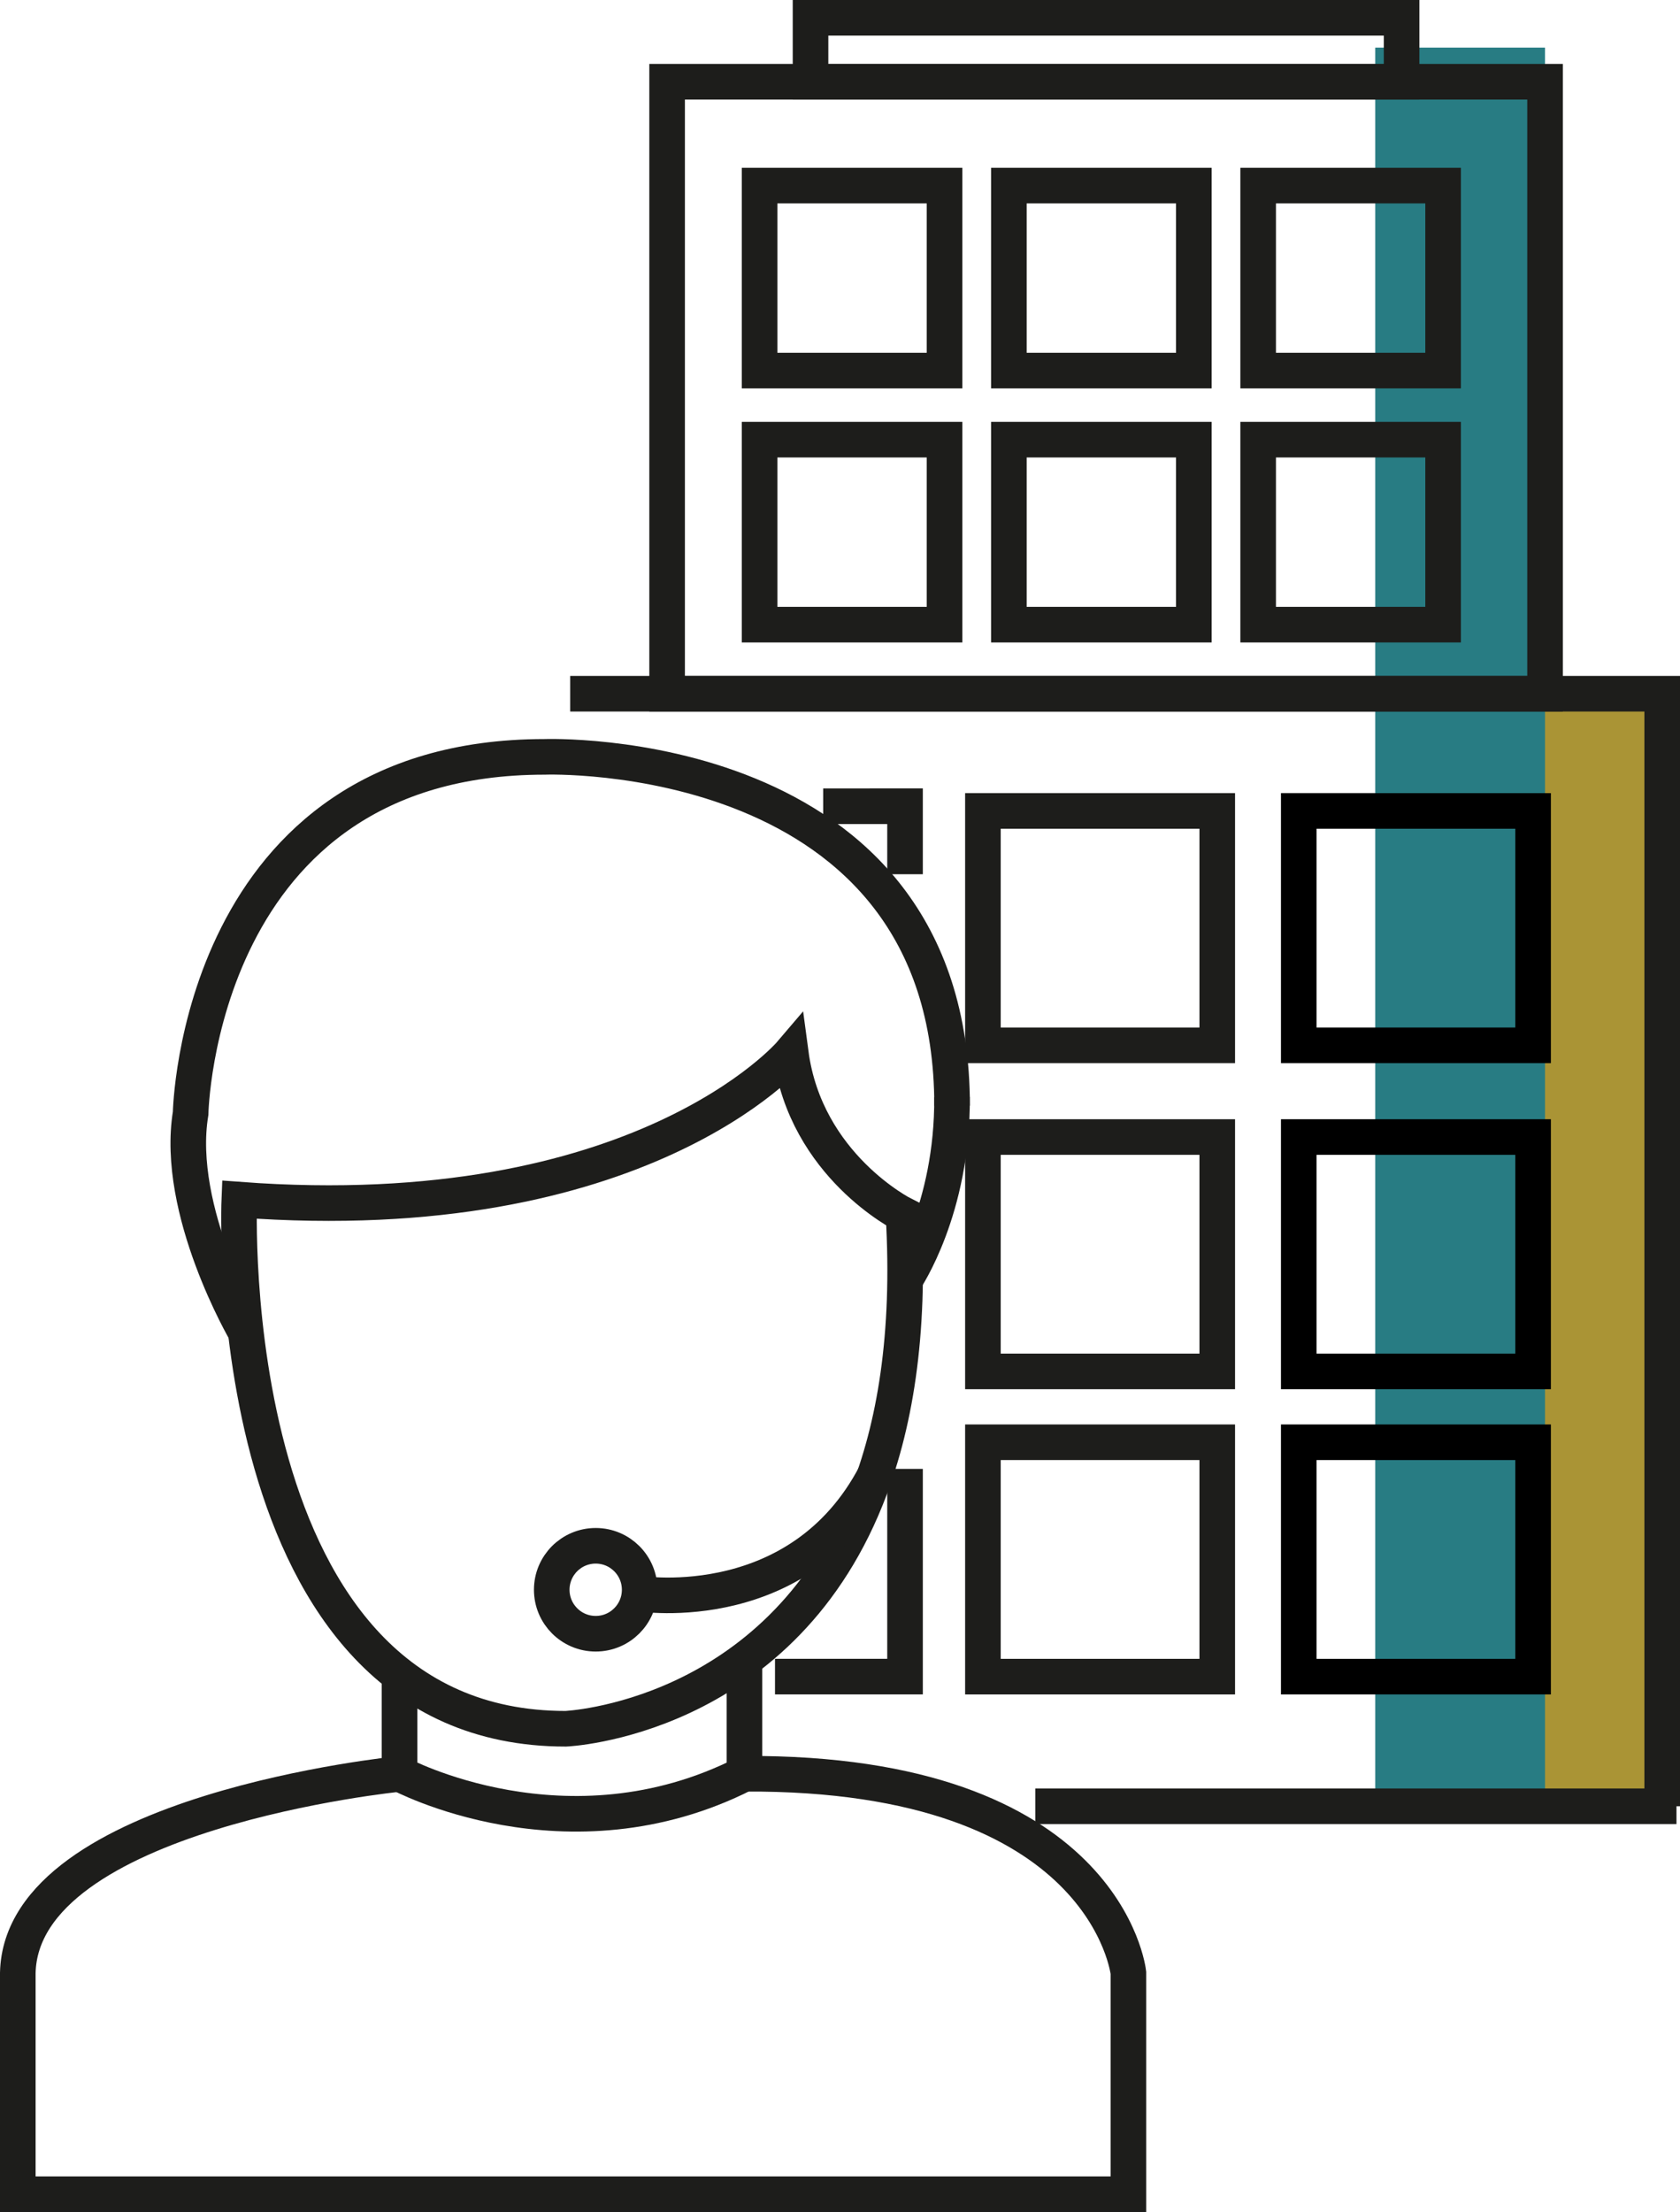 <svg xmlns="http://www.w3.org/2000/svg" width="471.96" height="621.29" viewBox="0 0 471.96 621.29">
  <g id="WL_How_we_work_-_Onshore_Operations_" data-name="WL_How we work - Onshore Operations " transform="translate(-140.19 -51.89)">
    <rect id="Rectangle_1" data-name="Rectangle 1" width="311.97" height="67.52" transform="translate(537.96 560.14) rotate(-90)" fill="#aa9435"/>
    <rect id="Rectangle_2" data-name="Rectangle 2" width="496.08" height="47.7" transform="translate(574.23 65.26) rotate(90)" fill="#287c83"/>
    <rect id="Rectangle_3" data-name="Rectangle 3" width="65.83" height="65.83" transform="translate(416.32 279.66)" fill="none" stroke="#1d1d1b" stroke-miterlimit="10" stroke-width="10"/>
    <rect id="Rectangle_4" data-name="Rectangle 4" width="65.83" height="65.83" transform="translate(505.05 279.66)" fill="none" stroke="#000" stroke-miterlimit="10" stroke-width="10"/>
    <rect id="Rectangle_5" data-name="Rectangle 5" width="65.83" height="65.83" transform="translate(416.32 371.25)" fill="none" stroke="#1d1d1b" stroke-miterlimit="10" stroke-width="10"/>
    <rect id="Rectangle_6" data-name="Rectangle 6" width="65.83" height="65.83" transform="translate(505.05 371.25)" fill="none" stroke="#000" stroke-miterlimit="10" stroke-width="10"/>
    <rect id="Rectangle_7" data-name="Rectangle 7" width="65.83" height="65.83" transform="translate(416.32 456.98)" fill="none" stroke="#1d1d1b" stroke-miterlimit="10" stroke-width="10"/>
    <rect id="Rectangle_8" data-name="Rectangle 8" width="65.83" height="65.83" transform="translate(505.05 456.98)" fill="none" stroke="#000" stroke-miterlimit="10" stroke-width="10"/>
    <path id="Path_1" data-name="Path 1" d="M300.37,246.74H607.15V559.22" fill="none" stroke="#1d1d1b" stroke-miterlimit="10" stroke-width="10"/>
    <rect id="Rectangle_9" data-name="Rectangle 9" width="51.96" height="51.96" transform="translate(353.58 175.38)" fill="none" stroke="#1d1d1b" stroke-miterlimit="10" stroke-width="10"/>
    <rect id="Rectangle_10" data-name="Rectangle 10" width="51.96" height="51.96" transform="translate(423.61 175.38)" fill="none" stroke="#1d1d1b" stroke-miterlimit="10" stroke-width="10"/>
    <rect id="Rectangle_11" data-name="Rectangle 11" width="51.96" height="51.96" transform="translate(493.64 175.38)" fill="none" stroke="#1d1d1b" stroke-miterlimit="10" stroke-width="10"/>
    <rect id="Rectangle_12" data-name="Rectangle 12" width="51.96" height="51.96" transform="translate(353.58 104.02)" fill="none" stroke="#1d1d1b" stroke-miterlimit="10" stroke-width="10"/>
    <rect id="Rectangle_13" data-name="Rectangle 13" width="51.96" height="51.96" transform="translate(423.61 104.02)" fill="none" stroke="#1d1d1b" stroke-miterlimit="10" stroke-width="10"/>
    <rect id="Rectangle_14" data-name="Rectangle 14" width="51.96" height="51.96" transform="translate(493.64 104.02)" fill="none" stroke="#1d1d1b" stroke-miterlimit="10" stroke-width="10"/>
    <rect id="Rectangle_15" data-name="Rectangle 15" width="246.64" height="171.9" transform="translate(327.6 74.85)" fill="none" stroke="#1d1d1b" stroke-miterlimit="10" stroke-width="10"/>
    <rect id="Rectangle_16" data-name="Rectangle 16" width="166.05" height="17.96" transform="translate(367.89 56.89)" fill="none" stroke="#1d1d1b" stroke-miterlimit="10" stroke-width="10"/>
    <path id="Path_2" data-name="Path 2" d="M362.34,347.74s-42.16,49.53-154.93,41.1c0,0-6.33,148.61,91.69,148.61,0,0,59.37-2.43,84.41-64.68C391.5,452.91,396,427,394,393.06,394,393.06,366.55,379.35,362.34,347.74Z" fill="none" stroke="#1d1d1b" stroke-miterlimit="10" stroke-width="10"/>
    <path id="Path_3" data-name="Path 3" d="M252.43,522.36v27.73s47,25.3,96.9,0v-32" fill="none" stroke="#1d1d1b" stroke-miterlimit="10" stroke-width="10"/>
    <path id="Path_4" data-name="Path 4" d="M349.33,550.09C451.13,549.51,457.19,606,457.19,606v62.18h-312V606c1.05-45.32,107.2-55.87,107.2-55.87" fill="none" stroke="#1d1d1b" stroke-miterlimit="10" stroke-width="10"/>
    <path id="Path_5" data-name="Path 5" d="M209.25,426.09s-20-34.13-15.51-61.49c0,0,1.83-100.13,99.44-100.13,0,0,114.48-4.21,114.48,98" fill="none" stroke="#1d1d1b" stroke-miterlimit="10" stroke-width="10"/>
    <path id="Path_6" data-name="Path 6" d="M394.43,411.32s13.46-19.69,13.21-51.3" fill="none" stroke="#1d1d1b" stroke-miterlimit="10" stroke-width="10"/>
    <line id="Line_1" data-name="Line 1" x1="180.13" transform="translate(431.03 559.22)" fill="none" stroke="#1d1d1b" stroke-miterlimit="10" stroke-width="10"/>
    <path id="Path_7" data-name="Path 7" d="M357.91,522.8h36.53V464.46" fill="none" stroke="#1d1d1b" stroke-miterlimit="10" stroke-width="10"/>
    <path id="Path_8" data-name="Path 8" d="M394.44,297.44v-19.1H371.45" fill="none" stroke="#1d1d1b" stroke-miterlimit="10" stroke-width="10"/>
    <path id="Path_9" data-name="Path 9" d="M319.89,499.49s46.47,7.44,67.27-35.6" fill="none" stroke="#1d1d1b" stroke-miterlimit="10" stroke-width="10"/>
    <circle id="Ellipse_1" data-name="Ellipse 1" cx="12.35" cy="12.35" r="12.35" transform="translate(295.19 486.06)" fill="none" stroke="#1d1d1b" stroke-miterlimit="10" stroke-width="10"/>
  </g>
</svg>
